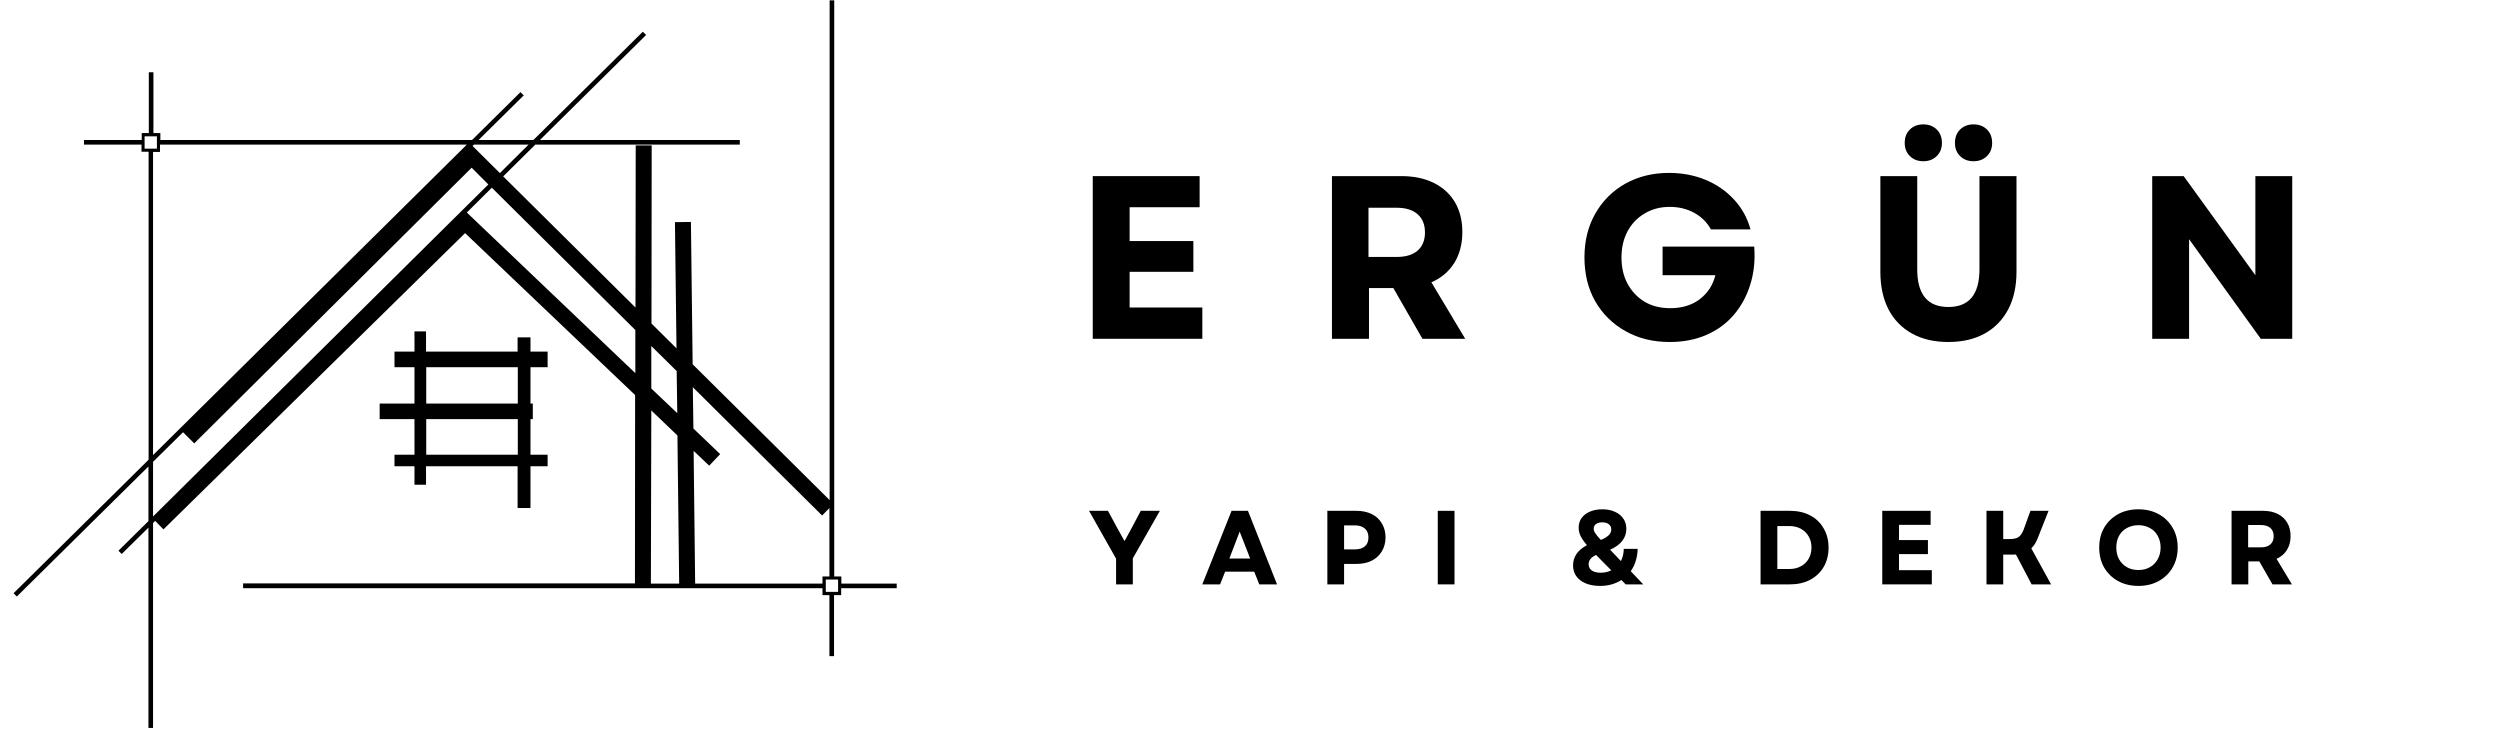 <svg xmlns="http://www.w3.org/2000/svg" xmlns:xlink="http://www.w3.org/1999/xlink" width="308" zoomAndPan="magnify" viewBox="0 0 230.88 68.25" height="91" preserveAspectRatio="xMidYMid meet" version="1.0"><defs><g/><clipPath id="92addb1e57"><path d="M 1.195 0 L 82.797 0 L 82.797 67.508 L 1.195 67.508 Z M 1.195 0 " clip-rule="nonzero"/></clipPath></defs><path fill="#000000" d="M 35.02 37.289 L 35.02 38.727 L 38.238 38.727 L 38.238 42.016 L 36.391 42.016 L 36.391 43.082 L 38.238 43.082 L 38.238 44.789 L 39.305 44.789 L 39.305 43.082 L 47.766 43.082 L 47.766 46.941 L 48.957 46.941 L 48.957 43.082 L 50.539 43.082 L 50.539 42.016 L 48.957 42.016 L 48.957 38.727 L 49.172 38.727 L 49.172 37.289 L 48.957 37.289 L 48.957 33.93 L 50.539 33.93 L 50.539 32.488 L 48.957 32.488 L 48.957 31.172 L 47.766 31.172 L 47.766 32.488 L 39.305 32.488 L 39.305 30.621 L 38.238 30.621 L 38.238 32.488 L 36.391 32.488 L 36.391 33.93 L 38.238 33.93 L 38.238 37.289 Z M 47.785 42.016 L 39.324 42.016 L 39.324 38.727 L 47.785 38.727 Z M 39.324 33.93 L 47.785 33.93 L 47.785 37.289 L 39.324 37.289 Z M 39.324 33.93 " fill-opacity="1" fill-rule="evenodd"/><g clip-path="url(#92addb1e57)"><path fill="#000000" d="M 82.996 53.926 L 77.68 53.926 L 77.68 53.266 L 77.023 53.266 L 77.023 0.031 L 76.598 0.031 L 76.598 46.211 L 63.941 33.66 L 63.781 20.508 L 62.305 20.527 L 62.449 32.188 L 60.137 29.895 L 60.156 13.434 L 58.68 13.434 L 58.66 28.418 L 46.434 16.297 L 49.402 13.363 L 68.297 13.363 L 68.297 12.938 L 49.828 12.938 L 59.641 3.23 L 59.336 2.93 L 49.223 12.938 L 44.156 12.938 L 48.336 8.812 L 48.031 8.512 L 43.555 12.938 L 14.758 12.938 L 14.758 12.297 L 14.117 12.297 L 14.117 6.68 L 13.691 6.68 L 13.691 12.297 L 13.035 12.297 L 13.035 12.938 L 7.699 12.938 L 7.699 13.363 L 13.016 13.363 L 13.016 14.02 L 13.672 14.02 L 13.672 42.477 L 1.195 54.812 L 1.496 55.117 L 13.656 43.102 L 13.656 48.148 L 10.883 50.887 L 11.184 51.188 L 13.656 48.754 L 13.656 67.258 L 14.082 67.258 L 14.082 48.324 L 14.277 48.129 L 15.043 48.914 L 42.914 21.539 L 58.625 36.504 L 58.609 53.906 L 22.402 53.906 L 22.402 54.352 L 75.938 54.352 L 75.938 54.992 L 76.578 54.992 L 76.578 60.625 L 77.004 60.625 L 77.004 54.992 L 77.664 54.992 L 77.664 54.352 L 82.977 54.352 L 82.977 53.926 Z M 62.465 34.285 L 62.52 38.176 L 60.121 35.902 L 60.121 31.973 Z M 48.777 13.363 L 46.129 15.992 L 43.605 13.488 L 43.73 13.363 Z M 13.301 12.598 L 14.438 12.598 L 14.438 13.734 L 13.301 13.734 Z M 14.082 14.039 L 14.723 14.039 L 14.723 13.363 L 43.074 13.363 L 14.082 42.051 Z M 14.082 42.672 L 16.855 39.938 L 17.887 40.969 L 43.52 15.496 L 45.062 17.043 L 14.082 47.723 Z M 43.074 19.637 L 45.383 17.344 L 58.645 30.496 L 58.645 34.48 Z M 60.121 37.926 L 62.535 40.238 L 62.695 53.926 L 60.082 53.926 Z M 64.172 53.926 L 64.031 41.66 L 65.469 43.027 L 66.484 41.961 L 64.012 39.598 L 63.957 35.777 L 75.902 47.633 L 76.578 46.941 L 76.578 53.266 L 75.938 53.266 L 75.938 53.926 Z M 77.379 54.691 L 76.242 54.691 L 76.242 53.551 L 77.379 53.551 Z M 77.379 54.691 " fill-opacity="1" fill-rule="evenodd"/></g><g fill="#000000" fill-opacity="1"><g transform="translate(99.113, 31.304)"><g><path d="M 1.797 0 L 1.797 -15.031 L 11.672 -15.031 L 11.672 -12.156 L 5.203 -12.156 L 5.203 -9.031 L 11.094 -9.031 L 11.094 -6.188 L 5.203 -6.188 L 5.203 -2.891 L 11.922 -2.891 L 11.922 0 Z M 1.797 0 "/></g></g></g><g fill="#000000" fill-opacity="1"><g transform="translate(121.216, 31.304)"><g><path d="M 1.797 0 L 1.797 -15.031 L 8.219 -15.031 C 9.363 -15.031 10.359 -14.82 11.203 -14.406 C 12.047 -13.988 12.695 -13.395 13.156 -12.625 C 13.613 -11.852 13.844 -10.93 13.844 -9.859 C 13.844 -8.754 13.594 -7.801 13.094 -7 C 12.594 -6.207 11.891 -5.613 10.984 -5.219 L 14.109 0 L 10.156 0 L 7.469 -4.688 L 5.219 -4.688 L 5.219 0 Z M 5.172 -7.562 L 7.766 -7.562 C 8.609 -7.562 9.254 -7.754 9.703 -8.141 C 10.16 -8.535 10.391 -9.098 10.391 -9.828 C 10.391 -10.555 10.16 -11.117 9.703 -11.516 C 9.254 -11.91 8.609 -12.109 7.766 -12.109 L 5.172 -12.109 Z M 5.172 -7.562 "/></g></g></g><g fill="#000000" fill-opacity="1"><g transform="translate(145.422, 31.304)"><g><path d="M 8.797 0.297 C 7.266 0.297 5.906 -0.035 4.719 -0.703 C 3.531 -1.367 2.598 -2.285 1.922 -3.453 C 1.254 -4.629 0.922 -5.984 0.922 -7.516 C 0.922 -9.047 1.254 -10.395 1.922 -11.562 C 2.586 -12.738 3.508 -13.66 4.688 -14.328 C 5.875 -14.992 7.223 -15.328 8.734 -15.328 C 9.953 -15.328 11.078 -15.113 12.109 -14.688 C 13.141 -14.258 14.016 -13.656 14.734 -12.875 C 15.461 -12.094 15.973 -11.172 16.266 -10.109 L 12.609 -10.109 C 12.242 -10.766 11.727 -11.273 11.062 -11.641 C 10.395 -12.004 9.641 -12.188 8.797 -12.188 C 7.93 -12.188 7.16 -11.984 6.484 -11.578 C 5.805 -11.18 5.281 -10.633 4.906 -9.938 C 4.531 -9.238 4.344 -8.43 4.344 -7.516 C 4.344 -6.609 4.523 -5.805 4.891 -5.109 C 5.266 -4.41 5.785 -3.852 6.453 -3.438 C 7.129 -3.031 7.926 -2.828 8.844 -2.828 C 9.945 -2.828 10.863 -3.109 11.594 -3.672 C 12.32 -4.234 12.797 -4.969 13.016 -5.875 L 8.141 -5.875 L 8.141 -8.516 L 16.609 -8.516 C 16.703 -7.234 16.578 -6.055 16.234 -4.984 C 15.898 -3.91 15.383 -2.973 14.688 -2.172 C 14 -1.379 13.156 -0.77 12.156 -0.344 C 11.164 0.082 10.047 0.297 8.797 0.297 Z M 8.797 0.297 "/></g></g></g><g fill="#000000" fill-opacity="1"><g transform="translate(172.03, 31.304)"><g><path d="M 7.938 0.297 C 6.633 0.297 5.516 0.035 4.578 -0.484 C 3.641 -1.004 2.914 -1.75 2.406 -2.719 C 1.906 -3.688 1.656 -4.844 1.656 -6.188 L 1.656 -15.031 L 5.062 -15.031 L 5.062 -6.422 C 5.062 -4.098 6.02 -2.938 7.938 -2.938 C 9.852 -2.938 10.812 -4.098 10.812 -6.422 L 10.812 -15.031 L 14.234 -15.031 L 14.234 -6.188 C 14.234 -4.844 13.977 -3.688 13.469 -2.719 C 12.957 -1.75 12.234 -1.004 11.297 -0.484 C 10.359 0.035 9.238 0.297 7.938 0.297 Z M 3.906 -18.094 C 3.906 -18.613 4.066 -19.031 4.391 -19.344 C 4.711 -19.656 5.125 -19.812 5.625 -19.812 C 6.125 -19.812 6.535 -19.656 6.859 -19.344 C 7.18 -19.031 7.344 -18.613 7.344 -18.094 C 7.344 -17.594 7.18 -17.188 6.859 -16.875 C 6.535 -16.562 6.125 -16.406 5.625 -16.406 C 5.125 -16.406 4.711 -16.562 4.391 -16.875 C 4.066 -17.188 3.906 -17.594 3.906 -18.094 Z M 8.547 -18.094 C 8.547 -18.613 8.707 -19.031 9.031 -19.344 C 9.352 -19.656 9.766 -19.812 10.266 -19.812 C 10.766 -19.812 11.176 -19.656 11.5 -19.344 C 11.82 -19.031 11.984 -18.613 11.984 -18.094 C 11.984 -17.594 11.82 -17.188 11.5 -16.875 C 11.176 -16.562 10.766 -16.406 10.266 -16.406 C 9.766 -16.406 9.352 -16.562 9.031 -16.875 C 8.707 -17.188 8.547 -17.594 8.547 -18.094 Z M 8.547 -18.094 "/></g></g></g><g fill="#000000" fill-opacity="1"><g transform="translate(197.008, 31.304)"><g><path d="M 1.797 0 L 1.797 -15.031 L 4.703 -15.031 L 11.328 -5.875 L 11.328 -15.031 L 14.734 -15.031 L 14.734 0 L 11.828 0 L 5.203 -9.203 L 5.203 0 Z M 1.797 0 "/></g></g></g><g fill="#000000" fill-opacity="1"><g transform="translate(100.472, 53.997)"><g><path d="M 2.594 0 L 2.594 -2.375 L 0.094 -6.797 L 1.844 -6.797 L 2.688 -5.234 L 3.375 -4 L 4.047 -5.234 L 4.875 -6.797 L 6.641 -6.797 L 4.141 -2.406 L 4.141 0 Z M 2.594 0 "/></g></g></g><g fill="#000000" fill-opacity="1"><g transform="translate(110.939, 53.997)"><g><path d="M 0.094 0 L 2.797 -6.797 L 4.312 -6.797 L 7 0 L 5.359 0 L 4.891 -1.172 L 2.203 -1.172 L 1.734 0 Z M 2.594 -2.391 L 4.516 -2.391 L 3.547 -4.875 Z M 2.594 -2.391 "/></g></g></g><g fill="#000000" fill-opacity="1"><g transform="translate(121.775, 53.997)"><g><path d="M 0.812 0 L 0.812 -6.797 L 3.484 -6.797 C 4.035 -6.797 4.508 -6.695 4.906 -6.5 C 5.312 -6.301 5.625 -6.016 5.844 -5.641 C 6.07 -5.273 6.188 -4.844 6.188 -4.344 C 6.188 -3.852 6.07 -3.422 5.844 -3.047 C 5.625 -2.68 5.312 -2.395 4.906 -2.188 C 4.508 -1.988 4.035 -1.891 3.484 -1.891 L 2.359 -1.891 L 2.359 0 Z M 2.359 -3.234 L 3.359 -3.234 C 3.754 -3.234 4.062 -3.328 4.281 -3.516 C 4.5 -3.703 4.609 -3.973 4.609 -4.328 C 4.609 -4.691 4.5 -4.969 4.281 -5.156 C 4.062 -5.352 3.754 -5.453 3.359 -5.453 L 2.359 -5.453 Z M 2.359 -3.234 "/></g></g></g><g fill="#000000" fill-opacity="1"><g transform="translate(131.978, 53.997)"><g><path d="M 0.812 0 L 0.812 -6.797 L 2.359 -6.797 L 2.359 0 Z M 0.812 0 "/></g></g></g><g fill="#000000" fill-opacity="1"><g transform="translate(138.895, 53.997)"><g/></g></g><g fill="#000000" fill-opacity="1"><g transform="translate(144.917, 53.997)"><g><path d="M 2.891 0.141 C 2.117 0.141 1.504 -0.031 1.047 -0.375 C 0.598 -0.719 0.375 -1.18 0.375 -1.766 C 0.375 -2.547 0.801 -3.164 1.656 -3.625 C 1.395 -3.926 1.203 -4.203 1.078 -4.453 C 0.953 -4.703 0.891 -4.961 0.891 -5.234 C 0.891 -5.578 0.977 -5.875 1.156 -6.125 C 1.344 -6.383 1.598 -6.582 1.922 -6.719 C 2.254 -6.863 2.641 -6.938 3.078 -6.938 C 3.523 -6.938 3.914 -6.859 4.25 -6.703 C 4.582 -6.555 4.836 -6.348 5.016 -6.078 C 5.203 -5.816 5.297 -5.504 5.297 -5.141 C 5.297 -4.297 4.797 -3.648 3.797 -3.203 L 4.797 -2.156 C 4.961 -2.488 5.051 -2.863 5.062 -3.281 L 6.344 -3.281 C 6.332 -2.875 6.27 -2.492 6.156 -2.141 C 6.051 -1.797 5.898 -1.488 5.703 -1.219 L 6.859 0 L 5.234 0 L 4.844 -0.406 C 4.57 -0.227 4.27 -0.094 3.938 0 C 3.613 0.094 3.266 0.141 2.891 0.141 Z M 1.812 -1.859 C 1.812 -1.617 1.91 -1.426 2.109 -1.281 C 2.305 -1.145 2.582 -1.078 2.938 -1.078 C 3.281 -1.078 3.602 -1.148 3.906 -1.297 L 2.5 -2.719 C 2.039 -2.508 1.812 -2.223 1.812 -1.859 Z M 2.281 -5.141 C 2.281 -5.016 2.328 -4.879 2.422 -4.734 C 2.516 -4.586 2.688 -4.379 2.938 -4.109 C 3.27 -4.242 3.516 -4.391 3.672 -4.547 C 3.828 -4.703 3.906 -4.879 3.906 -5.078 C 3.906 -5.285 3.828 -5.445 3.672 -5.562 C 3.523 -5.676 3.328 -5.734 3.078 -5.734 C 2.836 -5.734 2.645 -5.68 2.5 -5.578 C 2.352 -5.473 2.281 -5.328 2.281 -5.141 Z M 2.281 -5.141 "/></g></g></g><g fill="#000000" fill-opacity="1"><g transform="translate(155.783, 53.997)"><g/></g></g><g fill="#000000" fill-opacity="1"><g transform="translate(161.805, 53.997)"><g><path d="M 0.812 0 L 0.812 -6.797 L 3.516 -6.797 C 4.234 -6.797 4.859 -6.656 5.391 -6.375 C 5.93 -6.094 6.348 -5.691 6.641 -5.172 C 6.941 -4.66 7.094 -4.07 7.094 -3.406 C 7.094 -2.719 6.941 -2.117 6.641 -1.609 C 6.348 -1.109 5.93 -0.711 5.391 -0.422 C 4.859 -0.141 4.234 0 3.516 0 Z M 2.359 -1.422 L 3.484 -1.422 C 3.879 -1.422 4.227 -1.504 4.531 -1.672 C 4.844 -1.836 5.082 -2.066 5.25 -2.359 C 5.426 -2.66 5.516 -3.008 5.516 -3.406 C 5.516 -3.801 5.426 -4.145 5.25 -4.438 C 5.082 -4.738 4.844 -4.973 4.531 -5.141 C 4.227 -5.305 3.867 -5.391 3.453 -5.391 L 2.359 -5.391 Z M 2.359 -1.422 "/></g></g></g><g fill="#000000" fill-opacity="1"><g transform="translate(173.049, 53.997)"><g><path d="M 0.812 0 L 0.812 -6.797 L 5.281 -6.797 L 5.281 -5.5 L 2.359 -5.5 L 2.359 -4.094 L 5.031 -4.094 L 5.031 -2.797 L 2.359 -2.797 L 2.359 -1.312 L 5.391 -1.312 L 5.391 0 Z M 0.812 0 "/></g></g></g><g fill="#000000" fill-opacity="1"><g transform="translate(182.679, 53.997)"><g><path d="M 0.812 0 L 0.812 -6.797 L 2.359 -6.797 L 2.359 -4.188 L 2.938 -4.188 C 3.32 -4.188 3.602 -4.25 3.781 -4.375 C 3.957 -4.5 4.109 -4.719 4.234 -5.031 L 4.875 -6.797 L 6.547 -6.797 L 5.594 -4.391 C 5.508 -4.16 5.414 -3.957 5.312 -3.781 C 5.207 -3.613 5.086 -3.461 4.953 -3.328 L 6.781 0 L 4.984 0 L 3.531 -2.766 C 3.469 -2.754 3.41 -2.75 3.359 -2.75 C 3.305 -2.75 3.242 -2.75 3.172 -2.75 L 2.359 -2.75 L 2.359 0 Z M 0.812 0 "/></g></g></g><g fill="#000000" fill-opacity="1"><g transform="translate(193.486, 53.997)"><g><path d="M 4.047 0.141 C 3.336 0.141 2.707 -0.008 2.156 -0.312 C 1.613 -0.613 1.188 -1.031 0.875 -1.562 C 0.57 -2.094 0.422 -2.707 0.422 -3.406 C 0.422 -4.094 0.57 -4.703 0.875 -5.234 C 1.188 -5.766 1.613 -6.18 2.156 -6.484 C 2.707 -6.785 3.336 -6.938 4.047 -6.938 C 4.754 -6.938 5.379 -6.785 5.922 -6.484 C 6.473 -6.18 6.898 -5.766 7.203 -5.234 C 7.516 -4.703 7.672 -4.094 7.672 -3.406 C 7.672 -2.707 7.516 -2.094 7.203 -1.562 C 6.898 -1.031 6.473 -0.613 5.922 -0.312 C 5.379 -0.008 4.754 0.141 4.047 0.141 Z M 2 -3.406 C 2 -3 2.082 -2.641 2.25 -2.328 C 2.426 -2.016 2.664 -1.77 2.969 -1.594 C 3.281 -1.414 3.641 -1.328 4.047 -1.328 C 4.453 -1.328 4.805 -1.414 5.109 -1.594 C 5.422 -1.77 5.66 -2.016 5.828 -2.328 C 6.004 -2.641 6.094 -3 6.094 -3.406 C 6.094 -3.812 6.004 -4.172 5.828 -4.484 C 5.66 -4.797 5.422 -5.035 5.109 -5.203 C 4.805 -5.379 4.453 -5.469 4.047 -5.469 C 3.641 -5.469 3.281 -5.379 2.969 -5.203 C 2.664 -5.035 2.426 -4.797 2.25 -4.484 C 2.082 -4.172 2 -3.812 2 -3.406 Z M 2 -3.406 "/></g></g></g><g fill="#000000" fill-opacity="1"><g transform="translate(205.324, 53.997)"><g><path d="M 0.812 0 L 0.812 -6.797 L 3.719 -6.797 C 4.238 -6.797 4.688 -6.703 5.062 -6.516 C 5.445 -6.328 5.742 -6.055 5.953 -5.703 C 6.16 -5.359 6.266 -4.941 6.266 -4.453 C 6.266 -3.961 6.148 -3.535 5.922 -3.172 C 5.703 -2.816 5.383 -2.547 4.969 -2.359 L 6.391 0 L 4.594 0 L 3.375 -2.125 L 2.359 -2.125 L 2.359 0 Z M 2.344 -3.422 L 3.516 -3.422 C 3.898 -3.422 4.191 -3.508 4.391 -3.688 C 4.598 -3.863 4.703 -4.117 4.703 -4.453 C 4.703 -4.785 4.598 -5.039 4.391 -5.219 C 4.191 -5.395 3.898 -5.484 3.516 -5.484 L 2.344 -5.484 Z M 2.344 -3.422 "/></g></g></g></svg>